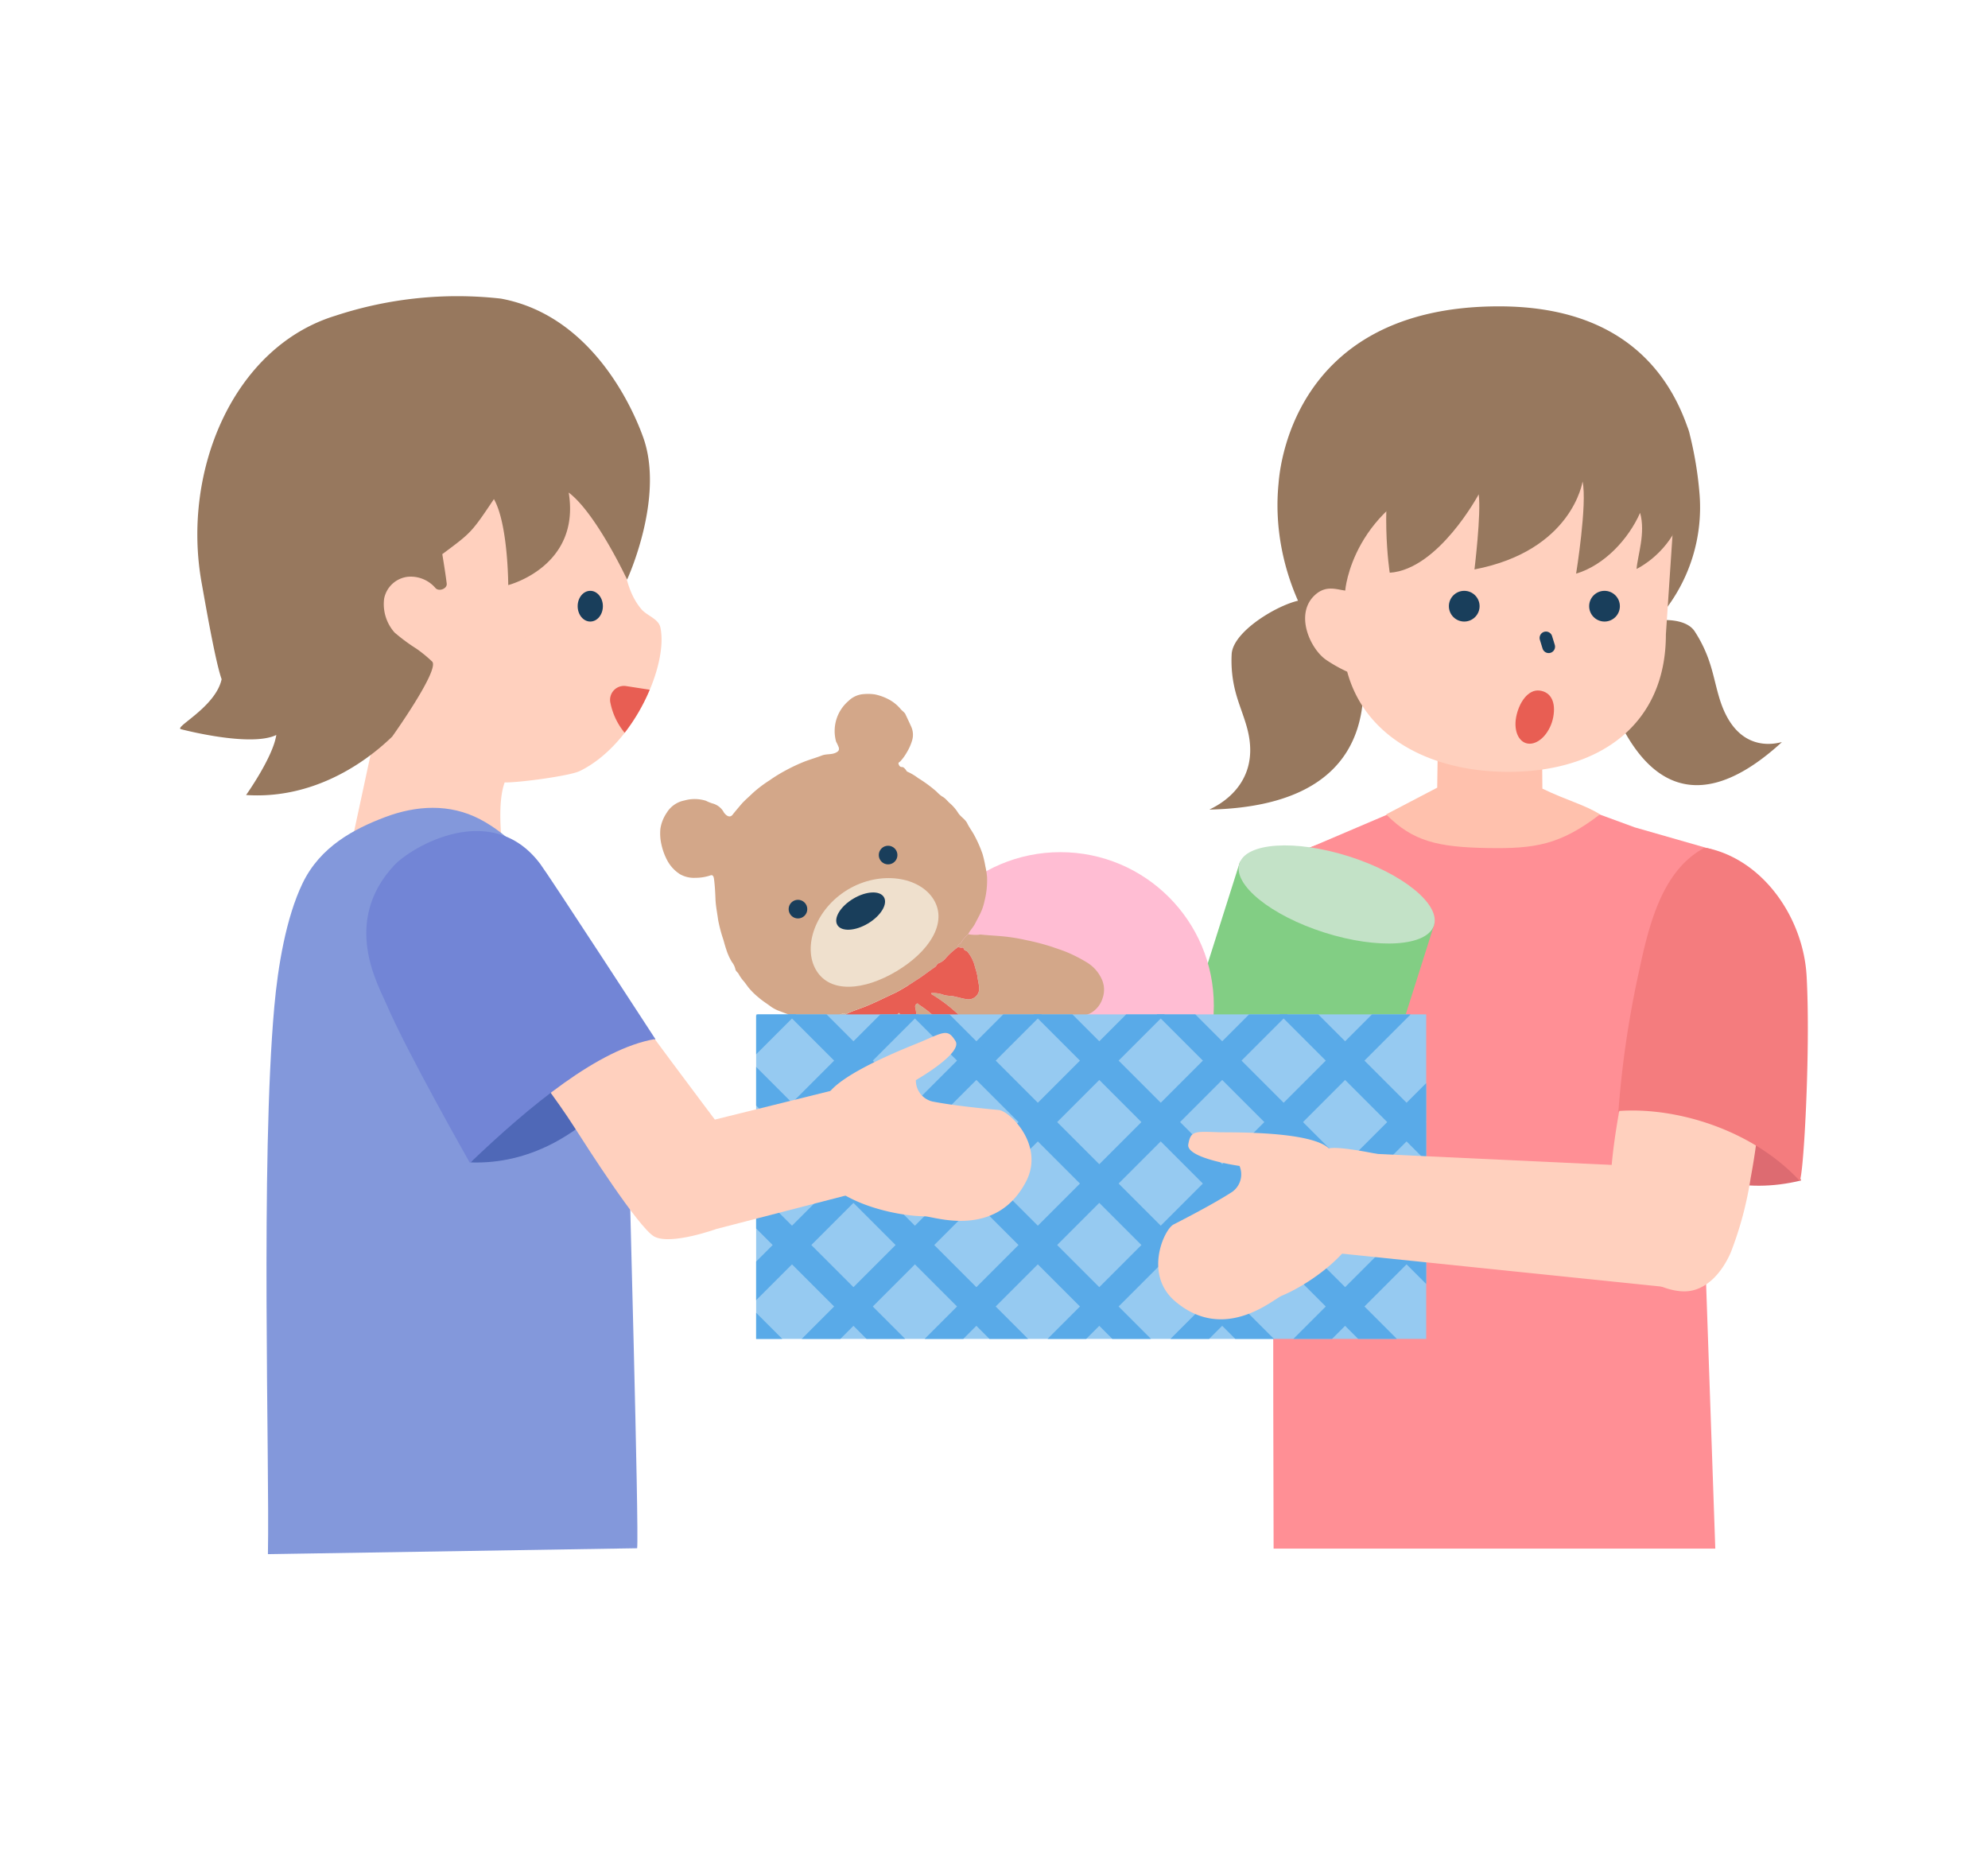 <svg xmlns="http://www.w3.org/2000/svg" xmlns:xlink="http://www.w3.org/1999/xlink" width="263.806" height="245.49" viewBox="0 0 263.806 245.49">
  <defs>
    <clipPath id="clip-path">
      <rect id="長方形_238" data-name="長方形 238" width="88.916" height="43.056" transform="translate(3623.864 5936.292) rotate(-180)" fill="none"/>
    </clipPath>
  </defs>
  <g id="グループ_493" data-name="グループ 493" transform="translate(-3434.609 -5758.655)">
    <rect id="長方形_219" data-name="長方形 219" width="263.806" height="245.49" transform="translate(3434.609 5758.655)" fill="#fff"/>
    <g id="グループ_492" data-name="グループ 492">
      <path id="パス_799" data-name="パス 799" d="M3613.507,5842.074c-1.378-1.132-3.29-3.291-5.372-3.8-2.017-.491-9.874,3.677-10.083,7.151a16.289,16.289,0,0,0,.517,5.061c.493,1.886,1.351,3.713,1.729,5.613,1.509,7.577-5.491,9.974-5.172,9.967,21.047-.48,20.833-13.666,20.257-19.455A6.609,6.609,0,0,0,3613.507,5842.074Z" fill="#97785e"/>
      <path id="パス_800" data-name="パス 800" d="M3649.188,5853.774c2.368,4.971,8.453,15.633,21.86,3.356.2-.186-5.311,2.109-7.939-4.851-.659-1.745-.983-3.721-1.564-5.524a17.625,17.625,0,0,0-2.063-4.353c-1.769-2.65-8.655-1.255-9.687.352-1.064,1.656-1.244,4.532-1.573,6.265A7.9,7.9,0,0,0,3649.188,5853.774Z" fill="#97785e"/>
      <path id="パス_801" data-name="パス 801" d="M3633.526,5799.3c16.222,0,22.452,8.751,24.984,15.947a6.241,6.241,0,0,1,.351,1.14,48.558,48.558,0,0,1,1.257,7.594,22.238,22.238,0,0,1-5.094,16.279l-18.64,21.686-17.8-9.962c-9.745-5.89-15.428-17.864-14.317-29.13C3604.361,5821.9,3605.561,5799.3,3633.526,5799.3Z" fill="#97785e"/>
      <path id="パス_802" data-name="パス 802" d="M3612.259,5870.219c9.495,4.068,10.493,18.721,9.059,28.088l.206,8.019c-7.508,1.6-28.339-.908-28.339-.908a98.882,98.882,0,0,1,4.206-18.218c2.4-7.38,4.636-15.27,14.116-16.947l.195-.034Z" fill="#f47c7e"/>
      <path id="パス_803" data-name="パス 803" d="M3659.847,5895.551l2.1-24.145-10.413-2.984-19.78-7.259-16.994,7.245-7.034,3c-2.883,8.515-3.077,23.19-3.082,23.569-1.389,16.611-1.047,44.793-1.029,69.137h58.612Z" fill="#ff8f95"/>
      <path id="パス_804" data-name="パス 804" d="M3639.282,5863.286l-.076-8.885H3625.45l-.125,8.756-6.778,3.545c3.561,3.609,6.912,4.349,13.5,4.466,6.307.111,9.632-.451,14.877-4.466C3645.042,5865.481,3642.409,5864.805,3639.282,5863.286Z" fill="#ffc1ad"/>
      <path id="パス_805" data-name="パス 805" d="M3609.177,5837.531c1.46-1.282,2.888-.635,3.941-.525l.657-12.676c-.011-11.877,8.8-21.515,20.97-21.527h0c12.171-.013,22.15,9.606,22.162,21.483l-1.236,18.534c.012,11.877-8.692,18.228-20.864,18.24h0c-10.368.01-19.068-4.585-21.427-13.289a19.389,19.389,0,0,1-2.758-1.545C3608.469,5844.779,3606.311,5840.045,3609.177,5837.531Z" fill="#ffd0be"/>
      <line id="線_96" data-name="線 96" x2="0.358" y2="1.162" transform="translate(3639.758 5843.292)" fill="none" stroke="#193e5b" stroke-linecap="round" stroke-linejoin="round" stroke-width="1.693"/>
      <circle id="楕円形_270" data-name="楕円形 270" cx="2.038" cy="2.038" r="2.038" transform="translate(3645.489 5837.042)" fill="#193e5b"/>
      <circle id="楕円形_271" data-name="楕円形 271" cx="2.038" cy="2.038" r="2.038" transform="translate(3626.874 5837.042)" fill="#193e5b"/>
      <ellipse id="楕円形_272" data-name="楕円形 272" cx="4.409" cy="3.372" rx="4.409" ry="3.372" transform="matrix(0.979, -0.204, 0.204, 0.979, 3618.998, 5844.238)" fill="#ffd0be" style="mix-blend-mode: multiply;isolation: isolate"/>
      <path id="パス_806" data-name="パス 806" d="M3650.872,5843.25a3.953,3.953,0,0,1,3.91,4.311,3.081,3.081,0,0,1-3.145,2.531,3.945,3.945,0,0,1-3.91-4.31,3.08,3.08,0,0,1,3.145-2.532" fill="#ffd0be" style="mix-blend-mode: multiply;isolation: isolate"/>
      <path id="パス_807" data-name="パス 807" d="M3619.026,5834.641s-5.924-37.341,24.343-32.064c5.488,1.336,9.769,5.4,13.012,11.808,6.457,14.652-4.6,19.753-4.6,19.753.132-1.782,1.223-4.747.469-7.443-1.552,3.5-4.746,6.947-8.492,8.071,0,0,1.5-9.273.856-12.227,0,0-1.356,9.167-14.344,11.665,0,0,.908-7.427.562-9.968C3630.836,5824.236,3625.484,5834.219,3619.026,5834.641Z" fill="#97785e"/>
      <path id="パス_808" data-name="パス 808" d="M3613.118,5837.006s.858-11.357,14.6-15.853,4.746-18.733,4.746-18.733l-11.365.25-11.115,20.606Z" fill="#97785e"/>
      <path id="パス_809" data-name="パス 809" d="M3673.619,5915.27s-6.448-17.644-24.244-9.214C3649.375,5906.056,3658.008,5919.079,3673.619,5915.27Z" fill="#dd6b71"/>
      <path id="パス_810" data-name="パス 810" d="M3667.032,5893.947a8.866,8.866,0,0,0-6.7-5.367c-2.487-.286-6.34,2.787-7.858,4.96-.255-.259-3.8,13.638-4.106,21.445a24.077,24.077,0,0,0,2.509,10.948c1.269,2.5,5.086,4.192,7.543,4.041,2.671-.164,4.709-2.507,5.857-5.144a46.811,46.811,0,0,0,2.649-9.926,88.856,88.856,0,0,0,1.357-10.9C3668.482,5900.683,3668.446,5897.057,3667.032,5893.947Z" fill="#ffd0be"/>
      <path id="パス_811" data-name="パス 811" d="M3660.717,5871.171c-5.209,2.848-7.106,9.214-8.532,15.991a131.062,131.062,0,0,0-2.81,18.894h0c7.68-.562,17.719,2.47,24.008,9.214.5.539,1.521-17.092.962-27.118-.424-7.6-5.608-15.27-13.038-16.947l-.153-.034Z" fill="#f47c7e"/>
      <path id="パス_812" data-name="パス 812" d="M3635.8,5853.8c-.367,1.946.436,3.525,1.795,3.525s2.759-1.579,3.127-3.525-.274-3.327-1.8-3.525S3636.17,5851.85,3635.8,5853.8Z" fill="#e85e53"/>
      <g id="グループ_485" data-name="グループ 485">
        <g id="グループ_463" data-name="グループ 463">
          <rect id="長方形_220" data-name="長方形 220" width="27.09" height="36.805" transform="translate(3613.853 5916.251) rotate(-162.408)" fill="#82ce84"/>
          <ellipse id="楕円形_273" data-name="楕円形 273" cx="5.308" cy="13.545" rx="5.308" ry="13.545" transform="translate(3597.469 5878.292) rotate(-72.408)" fill="#c3e2c7"/>
        </g>
        <circle id="楕円形_274" data-name="楕円形 274" cx="20.364" cy="20.364" r="20.364" transform="translate(3554.956 5871.713)" fill="#ffbdd3"/>
        <g id="グループ_465" data-name="グループ 465">
          <path id="パス_813" data-name="パス 813" d="M3562.958,5884.885c-.179-.115-.432-.136-.48-.416-.023-.138-.143-.09-.243-.081a.8.8,0,0,1-.449-.107,9.114,9.114,0,0,0-1.629,1.444,2.366,2.366,0,0,1-.956.721c-.257.069-.3.366-.507.506-.878.588-1.689,1.263-2.6,1.808a28.672,28.672,0,0,1-2.586,1.57c-1.316.6-2.606,1.265-3.95,1.816-.894.367-1.834.624-2.694,1.075a2.051,2.051,0,0,0,.113,1.545,6.691,6.691,0,0,0,1.378,1.925,5.658,5.658,0,0,0,2.765,1.739.97.97,0,0,0,1.027-.433,5.1,5.1,0,0,0,.747-1.993c.093-.357.192-.719.317-1.057.21-.569.366-1.151.544-1.728.027-.086.069-.17.173-.152s.048.114.066.176c.193.67.118,1.375.283,2.053.206.85.364,1.712.529,2.573a.821.821,0,0,0,.963.687,6.292,6.292,0,0,0,1.357-.344c.412-.141.473-.364.307-.762s-.248-.848-.441-1.238a7.415,7.415,0,0,1-.553-1.552,4.935,4.935,0,0,1-.24-1.411,5.788,5.788,0,0,0-.139-.936.432.432,0,0,1,.18-.475c.19-.135.236.063.345.13a13.451,13.451,0,0,1,2.117,1.667,15.131,15.131,0,0,1,1.812,1.928c.119.159.258.3.391.45a.311.311,0,0,0,.43.053,9.927,9.927,0,0,0,1.456-1.265.439.439,0,0,0-.025-.659c-.716-.647-1.411-1.313-2.164-1.924a20.041,20.041,0,0,0-2.228-1.573c-.079-.047-.2-.071-.191-.232a3.851,3.851,0,0,1,1.638.231,3.659,3.659,0,0,0,.969.132c.779.1,1.519.4,2.305.463a1.42,1.42,0,0,0,1.443-1.581c-.04-.525-.187-1.026-.236-1.543a8.575,8.575,0,0,0-.306-1.131A4.9,4.9,0,0,0,3562.958,5884.885Z" fill="#e85e53"/>
          <path id="パス_814" data-name="パス 814" d="M3532.635,5887.888a4.914,4.914,0,0,0,.65.933c.224.258.422.553.632.831a9.389,9.389,0,0,0,1.377,1.361c.53.463,1.129.823,1.684,1.244a5.011,5.011,0,0,0,1.2.586c.553.217,1.107.421,1.666.621a4.433,4.433,0,0,0,.875.133,14.189,14.189,0,0,0,2.581.109,9.817,9.817,0,0,1,1.217-.028.224.224,0,0,1,.2.134.417.417,0,0,1,.519-.291,1.729,1.729,0,0,0,.618-.133c.315-.084.624-.445,1-.167.86-.451,1.8-.708,2.694-1.075,1.344-.551,2.634-1.213,3.95-1.816a28.672,28.672,0,0,0,2.586-1.57c.916-.545,1.727-1.22,2.6-1.808.209-.14.25-.437.507-.506a2.366,2.366,0,0,0,.956-.721,9.114,9.114,0,0,1,1.629-1.444c-.092-.178-.016-.3.141-.383a.753.753,0,0,0,.311-.338,4.231,4.231,0,0,1,.861-.962c.224-.5.639-.873.889-1.363.231-.455.478-.9.705-1.36a7.255,7.255,0,0,0,.57-1.679,11.127,11.127,0,0,0,.337-3.164,10.336,10.336,0,0,0-.225-1.448,15.12,15.12,0,0,0-.37-1.617,16.377,16.377,0,0,0-1.108-2.513c-.283-.535-.656-1.008-.919-1.553s-.835-.847-1.181-1.343a5.713,5.713,0,0,0-1.043-1.258c-.392-.309-.653-.751-1.133-.985a4.467,4.467,0,0,1-.724-.637,18.131,18.131,0,0,0-2.452-1.8,7.111,7.111,0,0,0-1.419-.842c-.1-.031-.157-.2-.241-.29-.132-.15-.257-.326-.482-.326-.276,0-.371-.2-.444-.4s.129-.248.233-.358a6.359,6.359,0,0,0,.861-1.188,6.831,6.831,0,0,0,.7-1.57,2.607,2.607,0,0,0-.094-1.789c-.252-.572-.527-1.135-.789-1.7-.114-.246-.411-.428-.613-.658a5.315,5.315,0,0,0-1.454-1.229,7,7,0,0,0-1.974-.742,6.24,6.24,0,0,0-1.416-.048,3.181,3.181,0,0,0-2.084.9,5.258,5.258,0,0,0-1.66,5.414,7.229,7.229,0,0,1,.355.77c.08.346-.035.506-.343.668-.6.32-1.291.158-1.9.4-.722.28-1.468.49-2.194.762a23.137,23.137,0,0,0-2.638,1.231,20.33,20.33,0,0,0-2.13,1.313,16.46,16.46,0,0,0-2.225,1.693c-.528.521-1.109.987-1.592,1.566-.359.431-.729.854-1.076,1.3-.315.4-.77.212-1.138-.293a2.4,2.4,0,0,0-1.526-1.213,5.234,5.234,0,0,1-.861-.351,4.973,4.973,0,0,0-2.857-.042,3.536,3.536,0,0,0-2.358,1.641,5.156,5.156,0,0,0-.833,2.107,6.488,6.488,0,0,0,.138,2.1,8.2,8.2,0,0,0,.807,2.171,4.9,4.9,0,0,0,1.659,1.766,3.745,3.745,0,0,0,2.064.475,6.152,6.152,0,0,0,1.949-.311c.311-.119.443.064.5.49.114.878.159,1.76.193,2.642.036.932.232,1.844.35,2.764a19.278,19.278,0,0,0,.7,2.639c.117.42.231.846.372,1.25a7.471,7.471,0,0,0,.77,1.719,2.39,2.39,0,0,1,.456.958C3532.244,5887.51,3532.512,5887.65,3532.635,5887.888Z" fill="#d3a789"/>
          <path id="パス_815" data-name="パス 815" d="M3543.422,5913.233a3.8,3.8,0,0,0,1.673.073,3.61,3.61,0,0,0,2.228-1.281,7.637,7.637,0,0,0,1.013-1.394c.6-1.05,1.068-2.164,1.677-3.205.19-.326.516-.563.621-.955.038-.14.192-.145.244.01.1.3.433.472.422.829a.434.434,0,0,0,.107.229,10.335,10.335,0,0,1,1.114,2.264,3.99,3.99,0,0,0,.364.721c.355.546-.048.9-.266,1.337a6.147,6.147,0,0,0-.81,1.468,1.618,1.618,0,0,1-.44.7,5.283,5.283,0,0,0-1.588,3.49,2.842,2.842,0,0,0,.674,1.878,14.788,14.788,0,0,0,2.085,1.991,3.819,3.819,0,0,0,1.874.659,4.27,4.27,0,0,0,3.054-.771,7.617,7.617,0,0,0,1.624-1.216c.243-.266.558-.5.815-.77.474-.5.925-1.034,1.4-1.535s.884-1.091,1.34-1.624c.5-.585,1.006-1.163,1.475-1.776.324-.424.78-.747,1.106-1.187a5.245,5.245,0,0,0,.378-.513c.12-.209.328-.429.552-.426a2.067,2.067,0,0,0,1.216-.633c.438-.318.963-.459,1.372-.819a5.731,5.731,0,0,1,1.236-.743,4.653,4.653,0,0,1,1.422-.323c.235-.033.425-.161.65-.2.981-.181,1.973-.316,2.936-.566,1.186-.309,2.405-.468,3.577-.855.669-.22,1.336-.462,1.983-.72a4.52,4.52,0,0,0,1.859-1.251c.24-.287.556-.512.8-.819a3.342,3.342,0,0,0,.7-1.727,7.023,7.023,0,0,0-.973-4.138,3.048,3.048,0,0,0-2.931-1.582c-1.222-.013-2.421.2-3.635.24a10.15,10.15,0,0,0-1.591.092.366.366,0,0,1-.366-.174c-.658-.9-1.371-1.755-1.972-2.7a6.913,6.913,0,0,0-.676-.939c-.178-.2-.217-.345.151-.417a6.442,6.442,0,0,1,2.383-.126c.287.051.534-.146.762-.1a3.548,3.548,0,0,0,.975.068,7.561,7.561,0,0,0,3.243-.7,3.426,3.426,0,0,0,1.653-2.038,3.373,3.373,0,0,0-.076-2.388,5.015,5.015,0,0,0-2.1-2.378,19.553,19.553,0,0,0-2.533-1.293c-.674-.279-1.379-.5-2.067-.742a30.717,30.717,0,0,0-3.323-.863,23.941,23.941,0,0,0-3.38-.534c-.9-.08-1.8-.12-2.7-.216a1.371,1.371,0,0,0-.3.03h0a5.5,5.5,0,0,1-1.348-.074,4.231,4.231,0,0,0-.861.962.753.753,0,0,1-.311.338c-.157.084-.233.205-.141.383a.8.8,0,0,0,.449.107c.1-.009.22-.057.243.081.048.28.3.3.48.416h0a4.9,4.9,0,0,1,1.033,2.1,8.575,8.575,0,0,1,.306,1.131c.049.517.2,1.018.236,1.543a1.42,1.42,0,0,1-1.443,1.581c-.786-.067-1.526-.359-2.305-.463a3.659,3.659,0,0,1-.969-.132,3.851,3.851,0,0,0-1.638-.231c-.007.162.112.185.191.232a20.041,20.041,0,0,1,2.228,1.573c.753.611,1.448,1.277,2.164,1.924a.439.439,0,0,1,.025.659,9.927,9.927,0,0,1-1.456,1.265.311.311,0,0,1-.43-.053c-.133-.148-.272-.291-.391-.45a15.131,15.131,0,0,0-1.812-1.928,13.451,13.451,0,0,0-2.117-1.667c-.109-.067-.155-.265-.345-.13a.432.432,0,0,0-.18.475,5.788,5.788,0,0,1,.139.936,4.935,4.935,0,0,0,.24,1.411,7.415,7.415,0,0,0,.553,1.552c.193.39.272.834.441,1.238s.1.621-.307.762a6.292,6.292,0,0,1-1.357.344.821.821,0,0,1-.963-.687c-.165-.861-.323-1.723-.529-2.573-.165-.678-.09-1.383-.283-2.053-.018-.062.033-.159-.066-.176s-.146.066-.173.152c-.178.577-.334,1.159-.544,1.728-.125.338-.224.7-.317,1.057a5.1,5.1,0,0,1-.747,1.993.97.97,0,0,1-1.027.433,5.658,5.658,0,0,1-2.765-1.739,6.691,6.691,0,0,1-1.378-1.925h0a2.051,2.051,0,0,1-.113-1.545c-.38-.278-.689.083-1,.167a1.729,1.729,0,0,1-.618.133.417.417,0,0,0-.519.291,2.45,2.45,0,0,0-.461.965,25.255,25.255,0,0,0-1.245,2.582,23.576,23.576,0,0,0-.912,2.556,20.61,20.61,0,0,0-.651,2.25,10.445,10.445,0,0,1-.363,1.454c-.17.593-.162,1.2-.279,1.795a16.294,16.294,0,0,0-.189,2.735,6.368,6.368,0,0,0,.595,3.256A3.8,3.8,0,0,0,3543.422,5913.233Zm21.08-30.372a.243.243,0,0,1-.019.064A.243.243,0,0,0,3564.5,5882.861Zm6.583,9.774h0c-.106-.16-.211-.323-.322-.482C3570.874,5892.312,3570.979,5892.475,3571.085,5892.635Zm-20.9,10.937a.544.544,0,0,0,.09.107A.544.544,0,0,1,3550.183,5903.572Zm-.038-.074a.537.537,0,0,0,.036.071A.537.537,0,0,1,3550.145,5903.5Zm-1.3-2.691a.391.391,0,0,0-.075,0A.391.391,0,0,1,3548.845,5900.807Zm-3.016-5.9c-.112,0-.223,0-.334.008C3545.606,5894.907,3545.717,5894.9,3545.829,5894.9Zm3.761,6.562a2.286,2.286,0,0,0-.2-.335.873.873,0,0,0-.31-.247.873.873,0,0,1,.31.247A2.286,2.286,0,0,1,3549.59,5901.465Z" fill="#d3a789"/>
          <g id="グループ_464" data-name="グループ 464">
            <path id="パス_816" data-name="パス 816" d="M3558.526,5878.034c1.847,3.08-.622,6.881-4.931,9.465s-8.825,2.972-10.672-.107-.123-8.124,4.186-10.708S3556.679,5874.954,3558.526,5878.034Z" fill="#efe0cd"/>
            <ellipse id="楕円形_275" data-name="楕円形 275" cx="3.599" cy="1.912" rx="3.599" ry="1.912" transform="matrix(0.858, -0.514, 0.514, 0.858, 3544.745, 5879.741)" fill="#193e5b"/>
          </g>
          <circle id="楕円形_276" data-name="楕円形 276" cx="1.237" cy="1.237" r="1.237" transform="translate(3539.261 5878.035)" fill="#193e5b"/>
          <circle id="楕円形_277" data-name="楕円形 277" cx="1.237" cy="1.237" r="1.237" transform="translate(3551.222 5870.861)" fill="#193e5b"/>
        </g>
        <rect id="長方形_221" data-name="長方形 221" width="88.916" height="43.056" transform="translate(3623.864 5936.292) rotate(-180)" fill="#96caf1"/>
        <g id="グループ_484" data-name="グループ 484">
          <g id="グループ_483" data-name="グループ 483" clip-path="url(#clip-path)">
            <g id="グループ_482" data-name="グループ 482">
              <g id="グループ_466" data-name="グループ 466">
                <rect id="長方形_222" data-name="長方形 222" width="71.539" height="3.627" transform="translate(3602.84 5939.691) rotate(-45)" fill="#59aae8"/>
              </g>
              <g id="グループ_467" data-name="グループ 467">
                <rect id="長方形_223" data-name="長方形 223" width="71.539" height="3.627" transform="translate(3586.529 5939.691) rotate(-45)" fill="#59aae8"/>
              </g>
              <g id="グループ_468" data-name="グループ 468">
                <rect id="長方形_224" data-name="長方形 224" width="71.539" height="3.627" transform="translate(3570.219 5939.691) rotate(-45)" fill="#59aae8"/>
              </g>
              <g id="グループ_469" data-name="グループ 469">
                <rect id="長方形_225" data-name="長方形 225" width="71.539" height="3.627" transform="translate(3553.908 5939.691) rotate(-45)" fill="#59aae8"/>
              </g>
              <g id="グループ_470" data-name="グループ 470">
                <rect id="長方形_226" data-name="長方形 226" width="71.539" height="3.627" transform="translate(3537.598 5939.691) rotate(-45)" fill="#59aae8"/>
              </g>
              <g id="グループ_471" data-name="グループ 471">
                <rect id="長方形_227" data-name="長方形 227" width="71.539" height="3.627" transform="translate(3521.287 5939.691) rotate(-45)" fill="#59aae8"/>
              </g>
              <g id="グループ_472" data-name="グループ 472">
                <rect id="長方形_228" data-name="長方形 228" width="71.539" height="3.627" transform="translate(3504.977 5939.691) rotate(-45)" fill="#59aae8"/>
              </g>
              <g id="グループ_473" data-name="グループ 473">
                <rect id="長方形_229" data-name="長方形 229" width="71.539" height="3.627" transform="translate(3488.666 5939.691) rotate(-45)" fill="#59aae8"/>
              </g>
              <g id="グループ_474" data-name="グループ 474">
                <rect id="長方形_230" data-name="長方形 230" width="3.627" height="71.539" transform="translate(3488.666 5891.67) rotate(-45)" fill="#59aae8"/>
              </g>
              <g id="グループ_475" data-name="グループ 475">
                <rect id="長方形_231" data-name="長方形 231" width="3.627" height="71.539" transform="translate(3504.977 5891.67) rotate(-45)" fill="#59aae8"/>
              </g>
              <g id="グループ_476" data-name="グループ 476">
                <rect id="長方形_232" data-name="長方形 232" width="3.627" height="71.539" transform="translate(3521.287 5891.67) rotate(-45)" fill="#59aae8"/>
              </g>
              <g id="グループ_477" data-name="グループ 477">
                <rect id="長方形_233" data-name="長方形 233" width="3.627" height="71.539" transform="translate(3537.598 5891.67) rotate(-45)" fill="#59aae8"/>
              </g>
              <g id="グループ_478" data-name="グループ 478">
                <rect id="長方形_234" data-name="長方形 234" width="3.627" height="71.539" transform="translate(3553.908 5891.67) rotate(-45)" fill="#59aae8"/>
              </g>
              <g id="グループ_479" data-name="グループ 479">
                <rect id="長方形_235" data-name="長方形 235" width="3.627" height="71.539" transform="translate(3570.219 5891.67) rotate(-45)" fill="#59aae8"/>
              </g>
              <g id="グループ_480" data-name="グループ 480">
                <rect id="長方形_236" data-name="長方形 236" width="3.627" height="71.539" transform="translate(3586.529 5891.67) rotate(-45)" fill="#59aae8"/>
              </g>
              <g id="グループ_481" data-name="グループ 481">
                <rect id="長方形_237" data-name="長方形 237" width="3.627" height="71.539" transform="translate(3602.84 5891.67) rotate(-45)" fill="#59aae8"/>
              </g>
            </g>
          </g>
        </g>
      </g>
      <path id="パス_817" data-name="パス 817" d="M3650.4,5913.3l-47.818-2.24-1.12,12.766,55.389,5.706a4.691,4.691,0,0,0,4.788-2.809l2.311-5.36Z" fill="#ffd0be"/>
      <path id="パス_818" data-name="パス 818" d="M3615.216,5921.146l11.452.951-1.2-8.475s-12.085-3.135-14.515-2.606c-2.467-2.325-13.132-2.1-14.508-2.142-3.267-.1-3.826-.254-4.151,1.609s6.8,2.862,6.8,2.862h0a2.858,2.858,0,0,1-.98,3.445c-1.329.86-3.666,2.218-7.772,4.319-1.264.647-3.983,6.62.2,10.186,6.55,5.582,13.023-.27,14.164-.734C3607.541,5929.412,3613.441,5925.729,3615.216,5921.146Z" fill="#ffd0be"/>
      <g id="グループ_491" data-name="グループ 491">
        <g id="グループ_486" data-name="グループ 486">
          <path id="パス_819" data-name="パス 819" d="M3475.566,5851.832c-9.3-10.98-4.164-26.671-1.434-31.534,2.349-4.186,9.42-9.33,17.274-10.024.36-.031,12.513-1.175,17.543,2.706,1.948,1.5,3.971,2.918,5.2,5a20.983,20.983,0,0,1,2.256,6.516c.924,4.43.074,11.179,3.318,14.985.747.875,2.26,1.264,2.512,2.4,1.094,4.907-3.464,15.548-10.7,19.075-1.307.638-8.065,1.547-9.959,1.507-1.06,2.929-.472,8.266.326,13.909h-21.9l3.785-17.6A26.009,26.009,0,0,1,3475.566,5851.832Z" fill="#ffd0be"/>
        </g>
        <path id="パス_820" data-name="パス 820" d="M3458.65,5855.406s9.191,2.431,12.623.76c-.432,2.94-4.007,7.965-4.007,7.965,8.085.551,14.955-3.459,19.389-7.751,0,0,6.295-8.816,5.311-9.943a18.079,18.079,0,0,0-2.077-1.705,24.246,24.246,0,0,1-2.926-2.163,5.682,5.682,0,0,1-1.379-4.494,3.616,3.616,0,0,1,3.17-2.9,4.321,4.321,0,0,1,3.657,1.517c.475.486,1.562.06,1.477-.615-.146-1.181-.358-2.5-.585-3.9,3.82-2.851,3.828-2.795,6.849-7.305,1.886,3.307,1.9,11.408,1.9,11.408s9.633-2.446,8.023-12.277h0c3.653,2.763,7.749,11.548,7.749,11.548s5-10.783,2.156-18.82c-1.018-2.882-6.325-16.137-18.9-18.458a51.776,51.776,0,0,0-21.975,2.275c-13.531,4.147-20.411,20.6-17.741,35.425.441,2.445,1.821,10.491,2.655,12.794-.8,3.722-6.44,6.417-5.376,6.636" fill="#97785e"/>
        <g id="グループ_487" data-name="グループ 487">
          <path id="パス_821" data-name="パス 821" d="M3518.056,5911.5c.222-12.6-3.316-25.169-9.841-34.543-2.758-3.961-6.065-7.6-9.917-9.615-4.037-2.109-8.474-1.83-12.593-.274-4.082,1.543-8.588,3.886-10.94,8.765-2.218,4.6-3.274,11.076-3.75,16.329-1.855,20.521-.618,60.347-.853,72.687l48.995-.784C3519.429,5961.842,3518.043,5912.219,3518.056,5911.5Z" fill="#8398db"/>
        </g>
        <ellipse id="楕円形_278" data-name="楕円形 278" cx="1.673" cy="2.038" rx="1.673" ry="2.038" transform="translate(3511.263 5837.043) rotate(-0.057)" fill="#193e5b"/>
        <ellipse id="楕円形_279" data-name="楕円形 279" cx="4.409" cy="3.372" rx="4.409" ry="3.372" transform="matrix(0.979, -0.204, 0.204, 0.979, 3499.621, 5844.238)" fill="#ffd0be" style="mix-blend-mode: multiply;isolation: isolate"/>
        <g id="グループ_488" data-name="グループ 488">
          <path id="パス_822" data-name="パス 822" d="M3515.611,5851.907a9.018,9.018,0,0,0,1.889,3.971,25.458,25.458,0,0,0,3.326-5.714c-.883-.137-2.073-.322-3.133-.484A1.844,1.844,0,0,0,3515.611,5851.907Z" fill="#e85e53"/>
        </g>
        <g id="グループ_489" data-name="グループ 489">
          <path id="パス_823" data-name="パス 823" d="M3497.079,5912.877s14.153-22.166,24.5-16.375C3521.575,5896.5,3512.927,5913.415,3497.079,5912.877Z" fill="#4f68b7"/>
        </g>
        <g id="グループ_490" data-name="グループ 490">
          <path id="パス_824" data-name="パス 824" d="M3529.469,5907.194c-.014-.013-10.982-14.6-13.8-18.671-.493-.71-13.188,7.033-12.567,8.126,2.832,4.985,4.828,7.016,7.913,11.848,1.213,1.9,8.359,13.122,10.428,14.222,2.2,1.17,8.257-1.021,8.257-1.021l19.5-5.039-3.7-13.438S3529.476,5907.187,3529.469,5907.194Z" fill="#ffd0be"/>
        </g>
        <path id="パス_825" data-name="パス 825" d="M3544.065,5915.178l-10.438,3.833-1.871-7.02s10.061-7.392,12.514-7.8c1.429-3.074,11.417-6.821,12.68-7.369,3-1.3,3.459-1.655,4.452-.045s-5.255,5.18-5.255,5.18h0a2.861,2.861,0,0,0,2.188,2.836c1.553.305,4.227.7,8.82,1.129,1.413.132,6.153,4.671,3.589,9.535-4.013,7.613-12.195,4.578-13.427,4.57C3554.258,5920.009,3547.414,5918.776,3544.065,5915.178Z" fill="#ffd0be"/>
        <path id="パス_826" data-name="パス 826" d="M3486.9,5873.479c-6.982,7.528-2.1,15.849-.981,18.468,2.71,6.345,11.053,21,11.053,21,7.939-7.579,17.124-15.2,24.6-16.444,0,0-14.054-21.6-15.266-23.219C3499.865,5864.674,3489.2,5871.006,3486.9,5873.479Z" fill="#7285d6"/>
      </g>
    </g>
  </g>
</svg>
